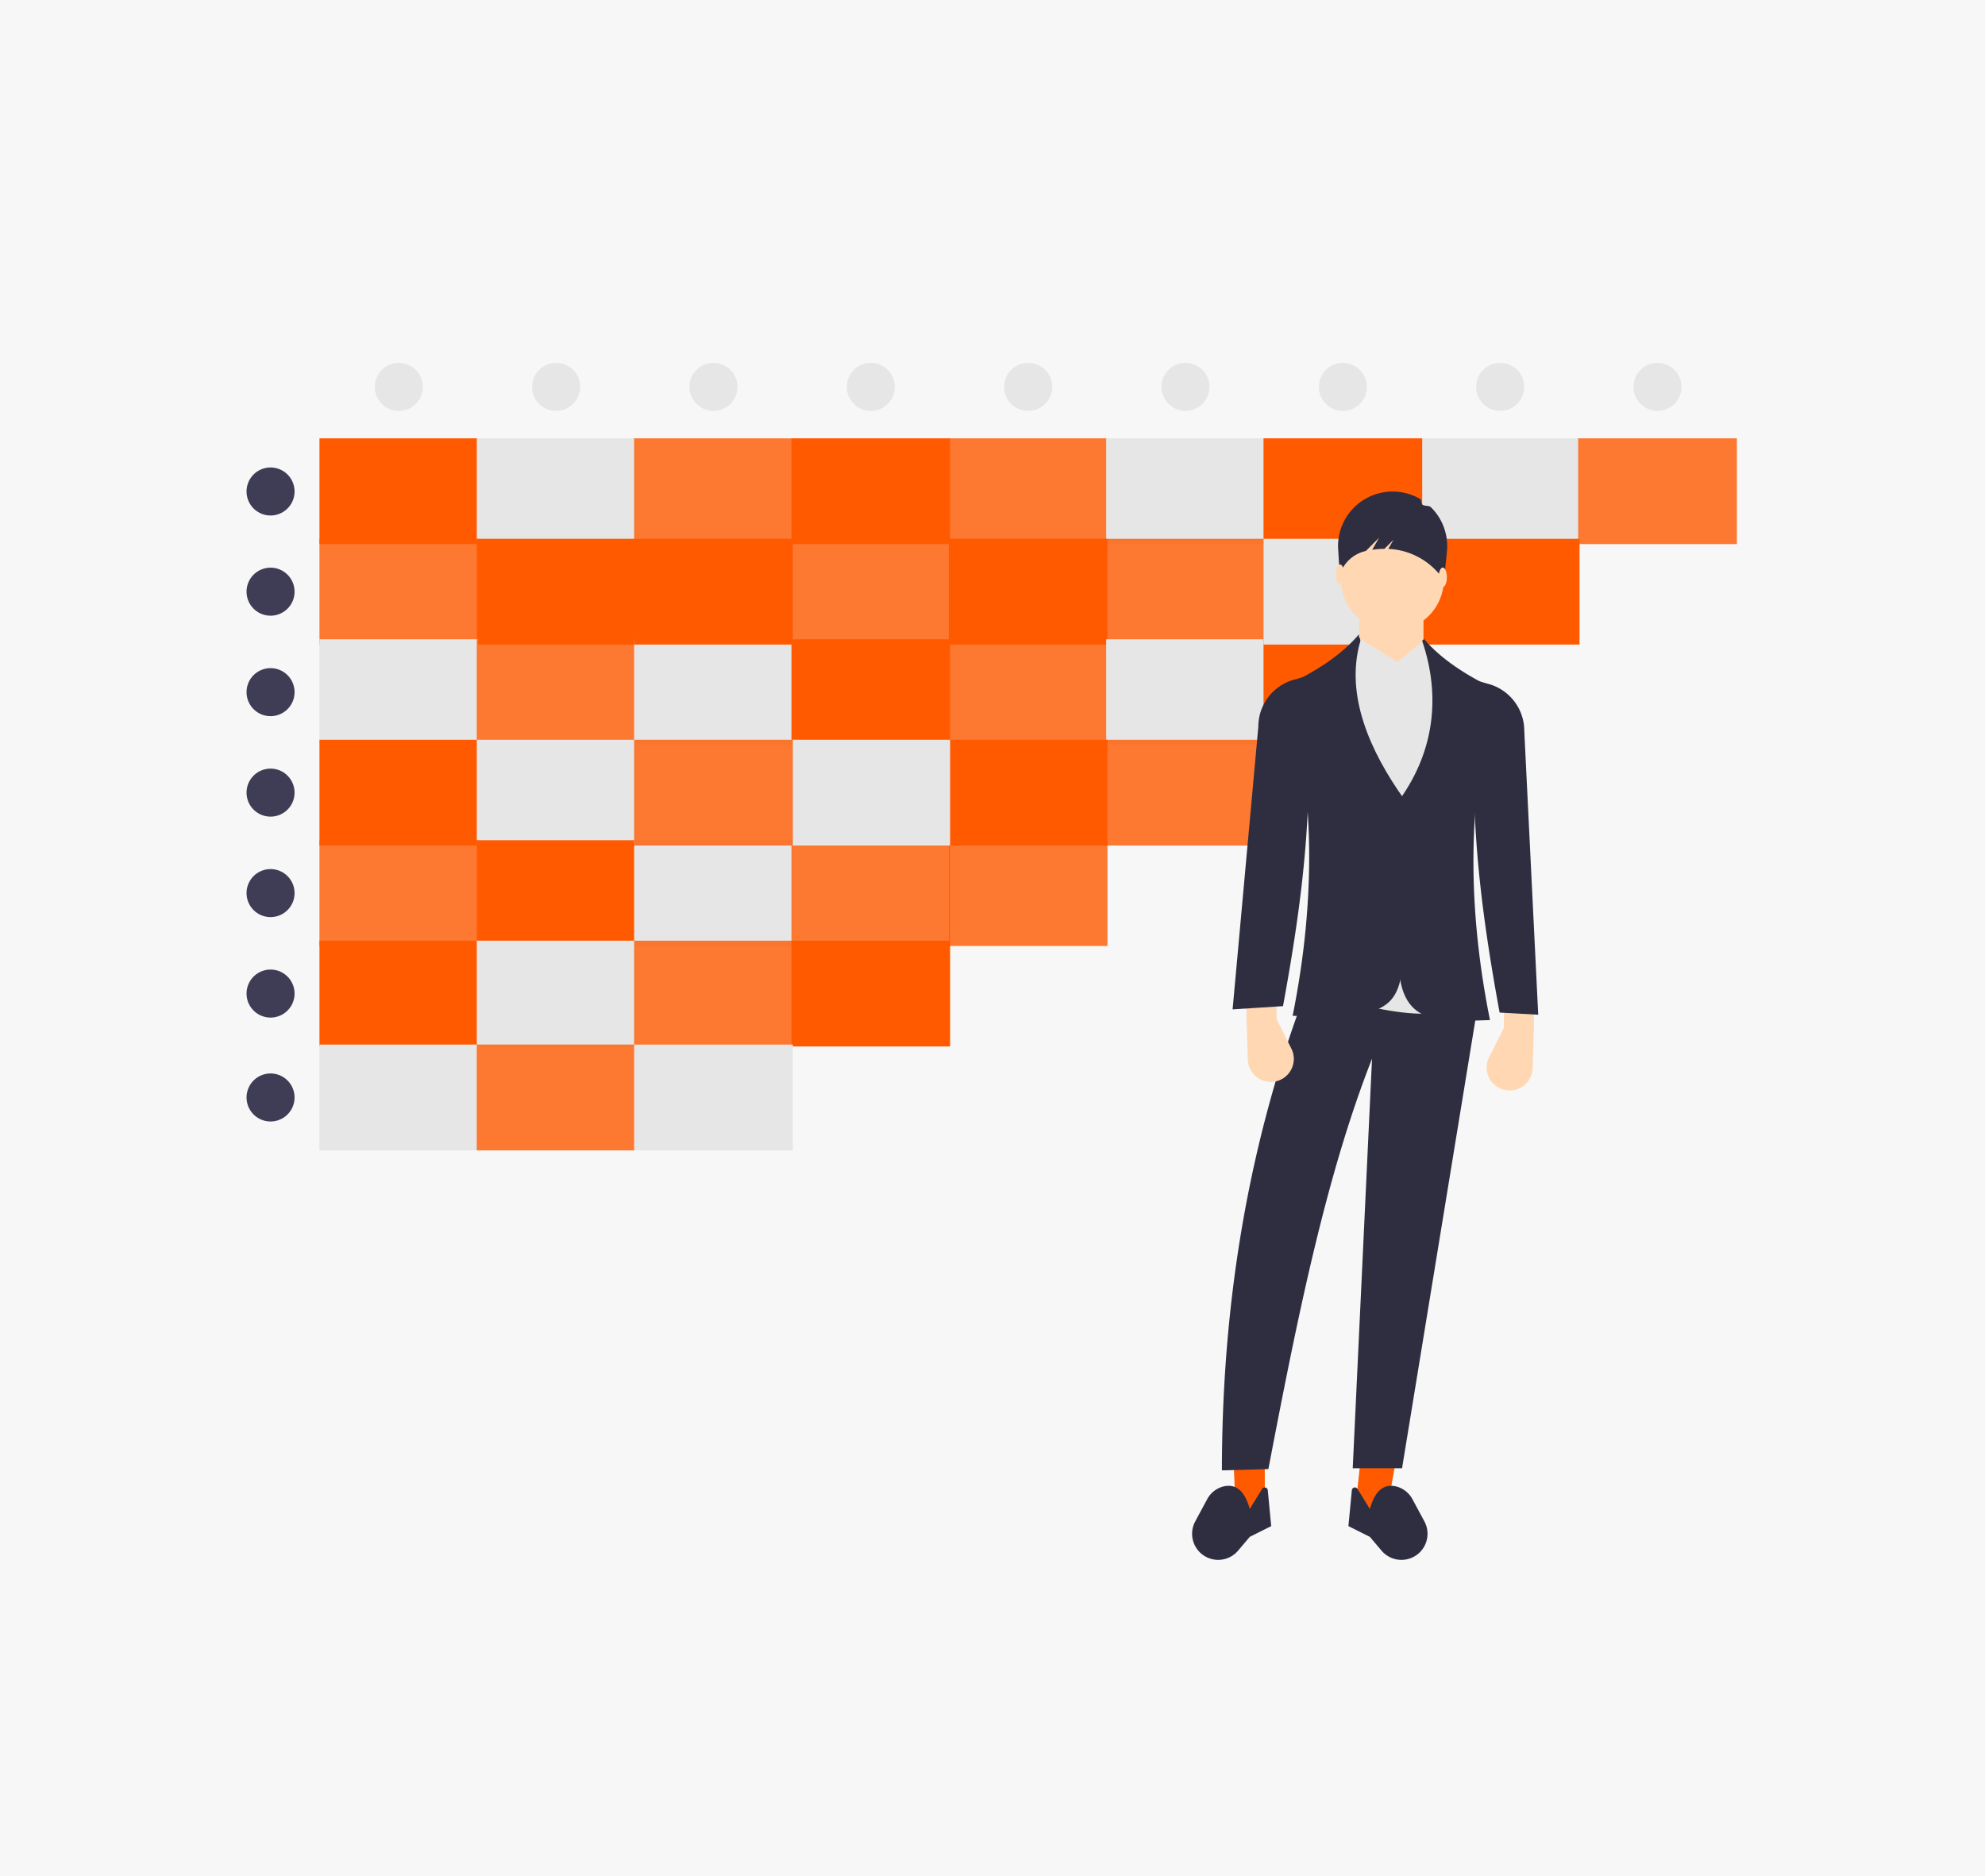 <svg xmlns="http://www.w3.org/2000/svg" width="256" height="242" fill="none"><path fill="#F7F7F7" d="M0 0h256v242H0z"/><path fill="#FF5A00" d="M61.662 56.537H41.199v13.64h20.463z"/><path fill="#E6E6E6" d="M81.951 56.537H61.488v13.64h20.463z"/><path fill="#FF5A00" d="M102.248 56.537H81.785v13.64h20.463z" opacity=".8"/><path fill="#FF5A00" d="M122.537 56.537h-20.463v13.64h20.463z"/><path fill="#FF5A00" d="M142.83 56.537h-20.463v13.64h20.463z" opacity=".8"/><path fill="#E6E6E6" d="M163.123 56.537H142.66v13.64h20.463zm40.582 0h-20.463v13.64h20.463z"/><path fill="#FF5A00" d="M61.662 69.496H41.199v13.641h20.463z" opacity=".8"/><path fill="#FF5A00" d="M81.951 69.496H61.488v13.641h20.463z"/><path fill="#FF5A00" d="M122.537 69.496h-20.463v13.641h20.463z" opacity=".8"/><path fill="#FF5A00" d="M142.83 69.496h-20.463v13.641h20.463z"/><path fill="#FF5A00" d="M163.123 69.496H142.66v13.641h20.463z" opacity=".8"/><path fill="#FF5A00" d="M203.705 69.496h-20.463v13.641h20.463z"/><path fill="#E6E6E6" d="M61.662 82.455H41.199v13.641h20.463z"/><path fill="#FF5A00" d="M81.951 82.455H61.488v13.641h20.463z" opacity=".8"/><path fill="#E6E6E6" d="M102.248 82.455H81.785v13.641h20.463z"/><path fill="#FF5A00" d="M122.537 82.455h-20.463v13.641h20.463z"/><path fill="#FF5A00" d="M142.83 82.455h-20.463v13.641h20.463z" opacity=".8"/><path fill="#E6E6E6" d="M163.123 82.455H142.66v13.641h20.463z"/><path fill="#FF5A00" d="M183.416 82.455h-20.463v13.641h20.463zM61.662 95.414H41.199v13.641h20.463z"/><path fill="#E6E6E6" d="M81.951 95.414H61.488v13.641h20.463z"/><path fill="#FF5A00" d="M163.123 95.414H142.66v13.641h20.463zM61.662 108.373H41.199v13.642h20.463z" opacity=".8"/><path fill="#FF5A00" d="M81.951 108.373H61.488v13.642h20.463z"/><path fill="#E6E6E6" d="M102.248 108.373H81.785v13.642h20.463z"/><path fill="#FF5A00" d="M122.537 108.373h-20.463v13.642h20.463z" opacity=".8"/><path fill="#FF5A00" d="M142.83 108.373h-20.463v13.642h20.463z" opacity=".8"/><path fill="#FF5A00" d="M61.662 121.333H41.199v13.641h20.463z"/><path fill="#E6E6E6" d="M81.951 121.333H61.488v13.641h20.463z"/><path fill="#FF5A00" d="M102.248 121.333H81.785v13.641h20.463z" opacity=".8"/><path fill="#FF5A00" d="M122.537 121.333h-20.463v13.641h20.463z"/><path fill="#E6E6E6" d="M61.662 134.734H41.199v13.642h20.463z"/><path fill="#FF5A00" d="M81.951 134.734H61.488v13.642h20.463z" opacity=".8"/><path fill="#E6E6E6" d="M102.248 134.734H81.785v13.642h20.463z"/><path fill="#FF5A00" d="M102.248 69.496H81.785v13.641h20.463zm81.168-12.959h-20.463v13.64h20.463zM142.83 95.414h-20.463v13.641h20.463z"/><path fill="#E6E6E6" d="M122.537 95.414h-20.463v13.641h20.463z"/><path fill="#FF5A00" d="M102.248 95.414H81.785v13.641h20.463z" opacity=".8"/><path fill="#3F3D56" d="M34.893 66.489a3.096 3.096 0 1 0 0-6.193 3.096 3.096 0 0 0 0 6.193"/><path fill="#E6E6E6" d="M51.432 52.998a3.096 3.096 0 1 0 0-6.193 3.096 3.096 0 0 0 0 6.193m20.289 0a3.096 3.096 0 1 0 0-6.193 3.096 3.096 0 0 0 0 6.193m20.293 0a3.096 3.096 0 1 0 0-6.193 3.096 3.096 0 0 0 0 6.193m20.293 0a3.097 3.097 0 1 0 0-6.194 3.097 3.097 0 0 0 0 6.194m20.293 0a3.097 3.097 0 1 0 0-6.194 3.097 3.097 0 0 0 0 6.194m20.289 0a3.096 3.096 0 1 0 .002-6.193 3.096 3.096 0 0 0-.002 6.193m20.297 0a3.097 3.097 0 1 0 0-6.194 3.097 3.097 0 0 0 0 6.194m20.289 0a3.097 3.097 0 1 0 0-6.194 3.097 3.097 0 0 0 0 6.194m20.289 0a3.096 3.096 0 1 0 .002-6.193 3.096 3.096 0 0 0-.002 6.193"/><path fill="#3F3D56" d="M34.893 79.413a3.096 3.096 0 1 0 0-6.193 3.096 3.096 0 0 0 0 6.193m0 12.959a3.096 3.096 0 1 0 0-6.193 3.096 3.096 0 0 0 0 6.193m0 12.959a3.096 3.096 0 1 0 0-6.192 3.096 3.096 0 0 0 0 6.192m0 12.959a3.096 3.096 0 1 0 0-6.192 3.096 3.096 0 0 0 0 6.192m0 12.959a3.096 3.096 0 1 0 0-6.192 3.096 3.096 0 0 0 0 6.192m0 13.402a3.096 3.096 0 1 0 0-6.192 3.096 3.096 0 0 0 0 6.192"/><path fill="#E6E6E6" d="M183.416 69.496h-20.463v13.641h20.463z"/><path fill="#FF5A00" d="M224.002 56.537h-20.463v13.64h20.463z" opacity=".8"/><path fill="#FF5A00" d="m159.382 195.6 3.734-.415v-6.638l-4.011.138zm19.363 0-4.011-.415.692-6.5 4.563-.138z"/><path fill="#2F2E41" d="m157.586 189.653 5.993-.167c3.756-19.629 7.418-37.783 13.368-52.934l-2.49 52.825h6.362l9.68-59.186-22.126-2.212c-7.411 19.581-10.774 40.199-10.787 61.674m-1.677 11.321a3.36 3.36 0 0 0 3.766-.971l1.503-1.776 2.766-1.383-.441-4.631a.396.396 0 0 0-.547-.328.4.4 0 0 0-.185.158l-1.593 2.588c-.588-2.116-1.602-3.216-3.192-2.949a3.3 3.3 0 0 0-2.32 1.728l-1.522 2.825a3.37 3.37 0 0 0-.19 2.769 3.35 3.35 0 0 0 1.955 1.97m26.028 0a3.36 3.36 0 0 1-3.766-.971l-1.503-1.776-2.766-1.383.441-4.631a.396.396 0 0 1 .547-.328.4.4 0 0 1 .185.158l1.593 2.588c.588-2.116 1.602-3.216 3.192-2.949a3.3 3.3 0 0 1 2.32 1.728l1.522 2.825a3.37 3.37 0 0 1 .19 2.769 3.35 3.35 0 0 1-1.955 1.97"/><path fill="#FFD8B3" d="M179.572 81.377a6.637 6.637 0 0 0 6.637-6.638 6.637 6.637 0 1 0-13.275 0 6.64 6.64 0 0 0 6.638 6.637"/><path fill="#FFD8B3" d="M175.285 87.046h8.297v-8.85h-8.297z"/><path fill="#E6E6E6" d="M169.341 128.117c6.95 1.628 14.3 3.986 19.085 1.659l-.139-43.007a8.64 8.64 0 0 1-4.702-4.148l-3.319 2.766-4.978-3.043c-1.731 2.091-4.056 4.291-6.776 5.117z"/><path fill="#2F2E41" d="M180.54 120.787c-1.191 11.787 4.367 11.008 11.617 10.787-3.016-15.035-2.915-29.277.829-42.592-3.783-1.814-7.105-3.91-9.403-6.638.112.299-.239.118-.139.415 2.347 6.98 1.56 14.063-2.904 20.328z"/><path fill="#FFD8B3" d="m193.954 132.542-1.91 3.82a2.96 2.96 0 0 0-.031 2.591 2.97 2.97 0 0 0 3.317 1.634 2.96 2.96 0 0 0 2.332-2.805l.164-5.24v-4.149h-3.872z"/><path fill="#2F2E41" d="M181.091 121.064c-.273 9.001-1.193 10.359-14.382 9.957 3.015-15.035 2.914-29.277-.83-42.592 3.783-1.814 7.105-3.91 9.404-6.638-.157.413.256.555.138.968-1.971 6.91 1.278 14.165 5.67 20.328z"/><path fill="#FFD8B3" d="m164.634 131.436 1.91 3.82a2.96 2.96 0 0 1 .031 2.591 2.97 2.97 0 0 1-3.317 1.634 2.96 2.96 0 0 1-2.008-1.547c-.2-.39-.311-.82-.325-1.258l-.163-5.24v-4.149h3.872z"/><path fill="#2F2E41" d="M179.937 63.408a7 7 0 0 1 3.202.942c.224.13.12.602.328.755.261.194.828.076 1.059.303a7.03 7.03 0 0 1 2.088 5.657l-.368 3.661-.868-.95a9.06 9.06 0 0 0-6.335-2.98l.668-1.17-1.161 1.162a11 11 0 0 0-1.582.129l.888-1.555-1.705 1.705a4.56 4.56 0 0 0-3.185 2.598l-.19.42-.212-3.493a7.03 7.03 0 0 1 2.125-5.194 7.04 7.04 0 0 1 5.248-1.99"/><path fill="#FFD8B3" d="M186.069 75.722c.293 0 .53-.564.53-1.26 0-.694-.237-1.258-.53-1.258s-.53.564-.53 1.259.237 1.259.53 1.259m-13.25-.398c.293 0 .53-.563.53-1.258s-.237-1.26-.53-1.26-.53.564-.53 1.26c0 .695.237 1.258.53 1.258"/><path fill="#2F2E41" d="m165.464 129.776-6.499.415 3.319-36.473a6.276 6.276 0 0 1 4.554-6.037l1.254-.358c1.803 14.987-.216 29.336-2.628 42.453m27.938.83 4.978.276-1.798-36.61a6.276 6.276 0 0 0-4.553-6.038l-1.255-.358c-1.803 14.987.217 29.613 2.628 42.73"/></svg>